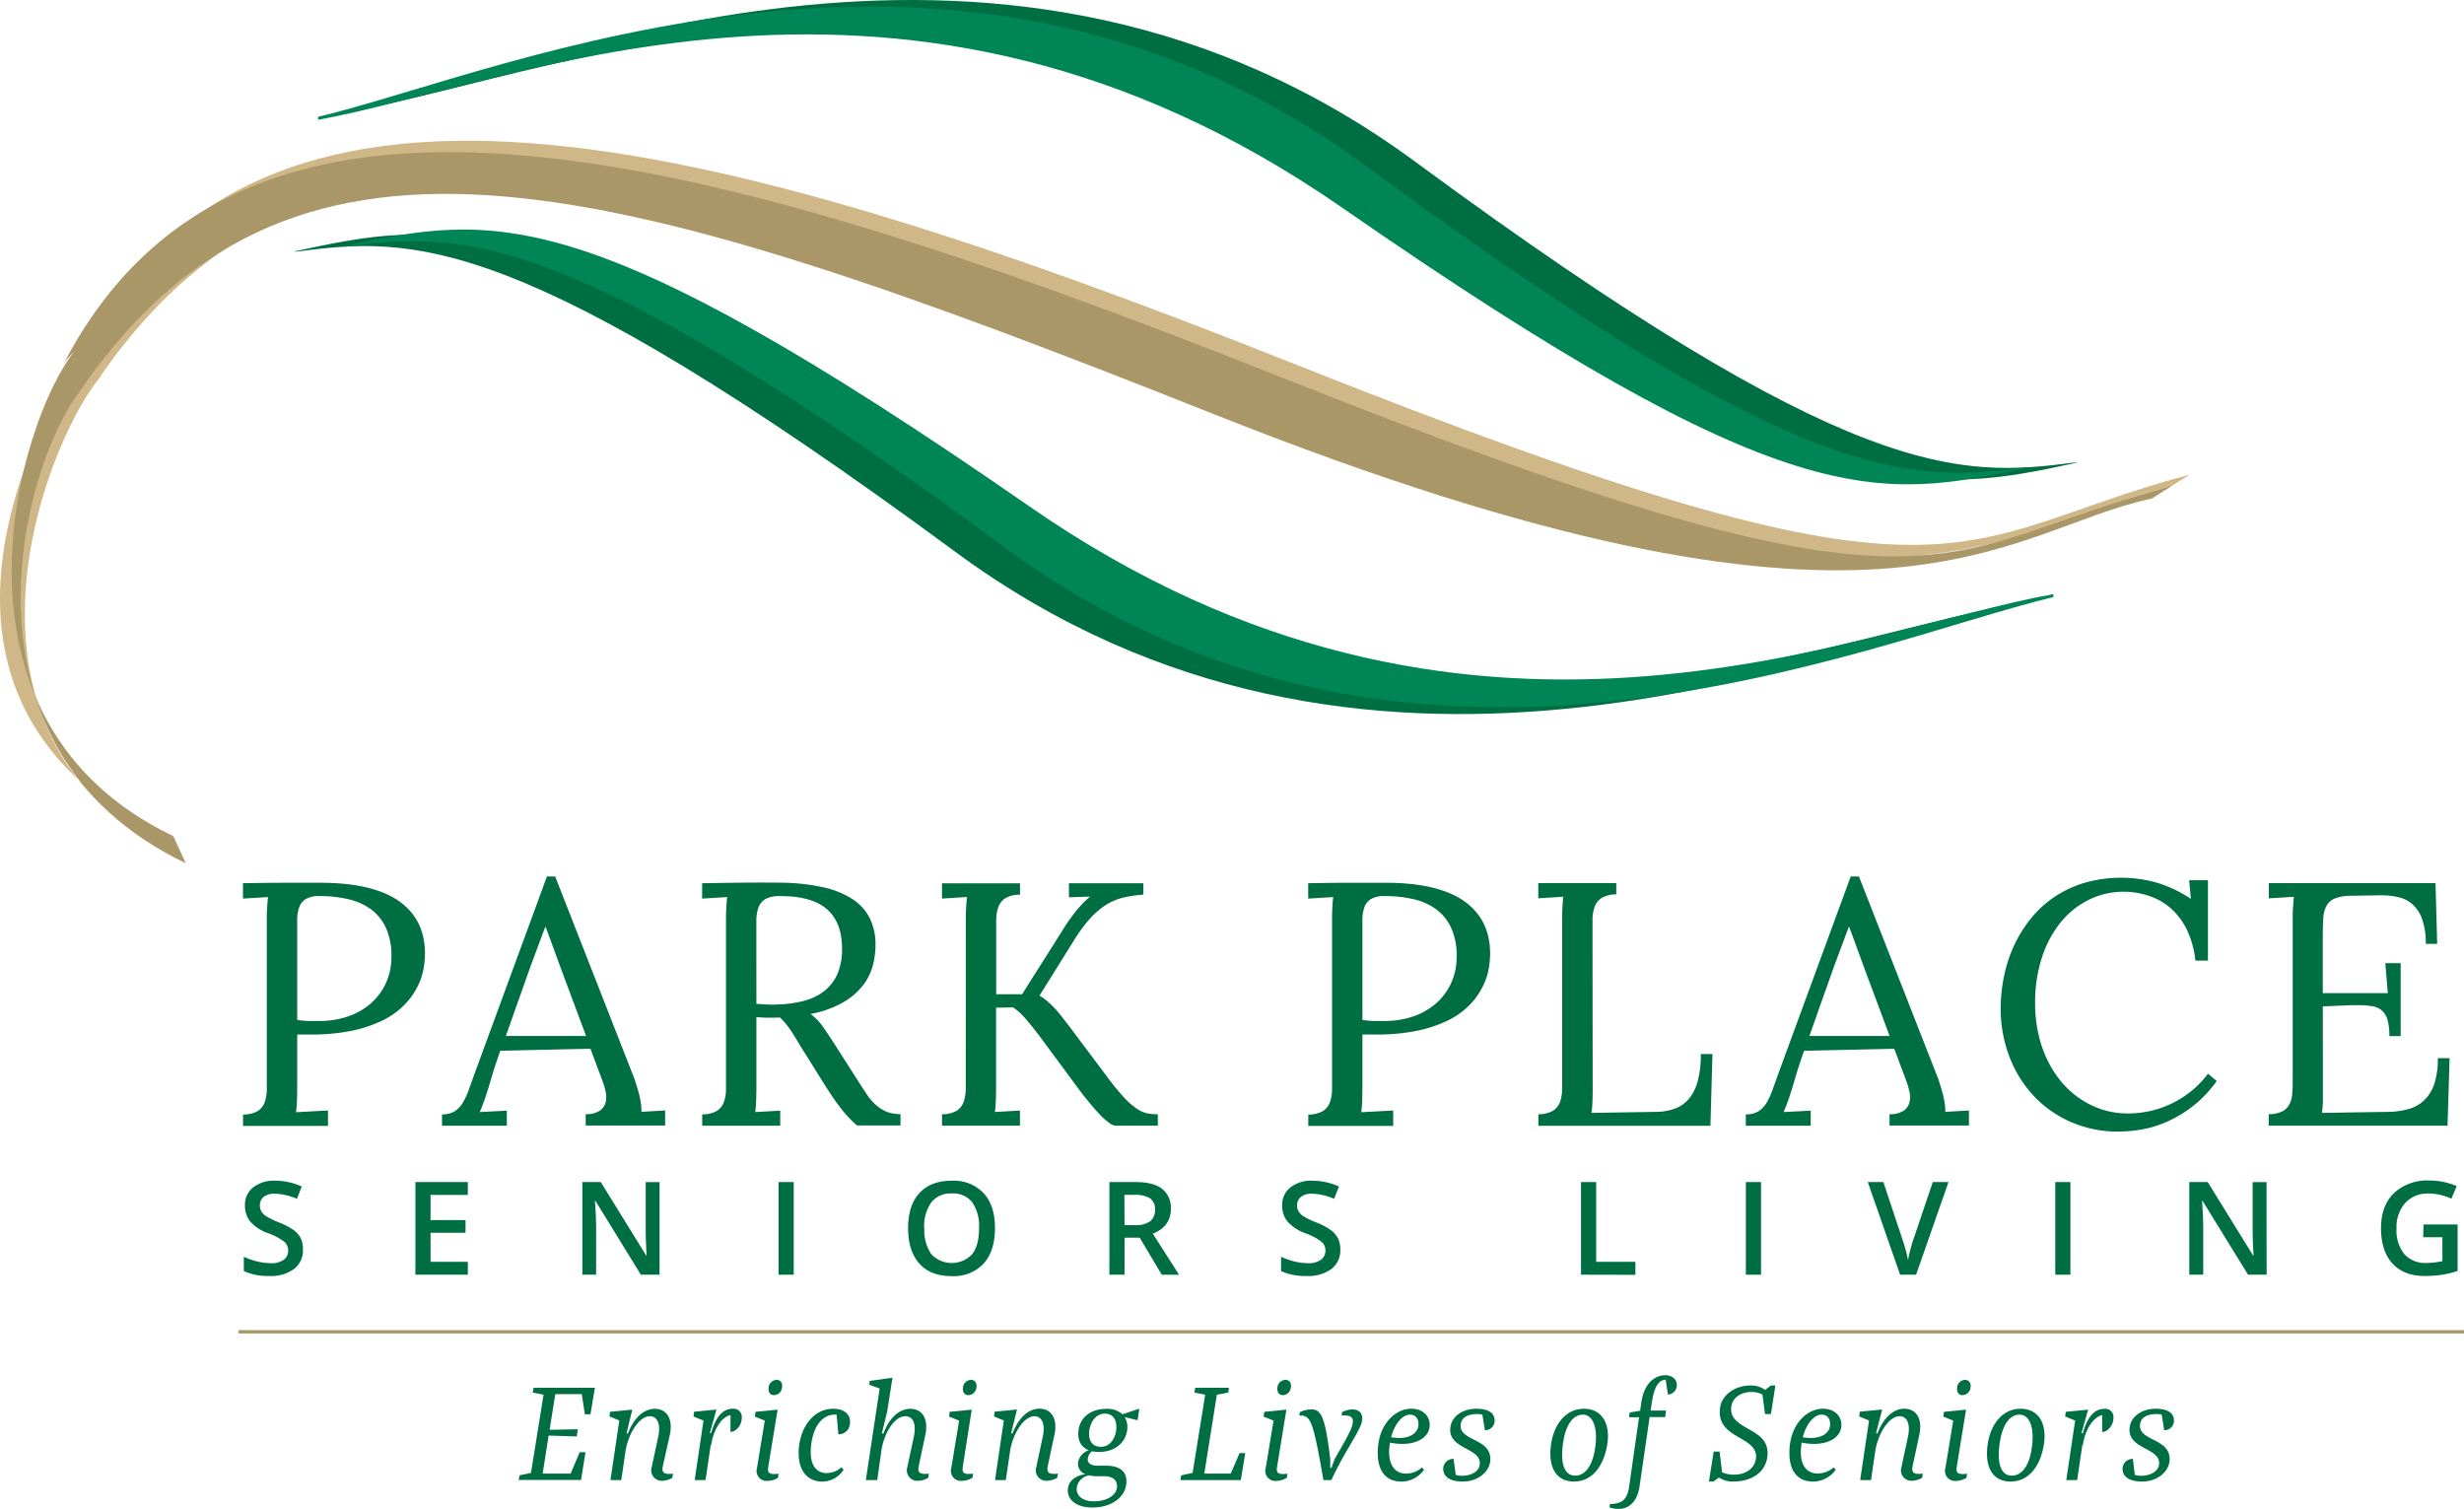 <svg id="Layer_1" data-name="Layer 1" xmlns="http://www.w3.org/2000/svg" viewBox="0 0 558.54 342.04"><defs><style>.cls-1{fill:#006e43;}.cls-2{fill:#d0b787;}.cls-3{fill:#008556;}.cls-4{fill:#aa9767;}.cls-5{fill:none;stroke:#aa9767;stroke-miterlimit:10;stroke-width:0.75px;}</style></defs><title>Park-Place-Logo-2018</title><path class="cls-1" d="M234.51,469.4l2.58-.55,2.85-17.73-2.46-.49.2-1.08h13.9l-1,6h-1.27L248.6,451h-6l-1.28,8.08,6.38-.13-.23,1.63-6.38-.19L239.74,469h6.34l2.06-4.84h1.31l-1,6.28H234.31Z" transform="translate(-116.73 -134.98)"/><path class="cls-1" d="M264.46,467.54l1.5-7c.59-2.94-.32-4.54-1.93-4.54-2.42,0-4.93,4-5.52,8l-.95,6.47h-2.45l2-13.5-2.22-.92L255,455l5.06-.49-1.3,5.33.29.13c1.6-4.22,4.09-5.65,6.08-5.65,2.81,0,4.19,2.38,3.44,5.88L267,467.24c-.29,1.38,0,2.06,2.29,1.77l-.16.95a4.81,4.81,0,0,1-2.32.68A2.38,2.38,0,0,1,264.46,467.54Z" transform="translate(-116.73 -134.98)"/><path class="cls-1" d="M277.83,462.57l-1.17,7.91H274.2l2-13.5-2.26-.92.13-1.08,5.07-.49-1.5,5.3.29.06c1.31-4.74,3.37-5.55,4.94-5.55a1.85,1.85,0,0,1,2,2.09c0,1.63-1.31,3.17-2.55,3.17l0-3.83c-2.32.53-4,3.86-4.38,6.84Z" transform="translate(-116.73 -134.98)"/><path class="cls-1" d="M288.33,467.73,290.09,457l-2.25-.92L288,455l5-.49-2.1,12.82c-.23,1.37-.06,2,2.32,1.7l-.13.91a4.49,4.49,0,0,1-2.35.72A2.27,2.27,0,0,1,288.33,467.73ZM294,449.49a1.9,1.9,0,0,1-1.83,1.73c-.85,0-1.34-.68-1.21-1.73a1.89,1.89,0,0,1,1.83-1.73C293.63,447.76,294.18,448.44,294,449.49Z" transform="translate(-116.73 -134.98)"/><path class="cls-1" d="M306.38,455.64a2,2,0,0,0-.46,0c-2.68,0-4.84,2.52-5.33,7s1.21,6.25,3.56,6.25a5.15,5.15,0,0,0,3.31-1.31l.49.56a5.77,5.77,0,0,1-4.81,2.68c-3.69,0-5.82-3-5.3-7.85s3.5-8.66,7.75-8.66c3,0,4.06,1.76,3.8,3.46a2.55,2.55,0,0,1-2.62,2.32Z" transform="translate(-116.73 -134.98)"/><path class="cls-1" d="M322.4,467.54l1.5-7c.59-3-.32-4.54-1.93-4.54-2.35,0-4.64,3.36-5.39,7.42l-1,7.06H313l3.13-20.76-2.35-.85.1-.88,5.16-.72L317.82,455l-1.18,4.84.33.13c1.57-4.25,4.09-5.65,6.08-5.65,2.82,0,4.19,2.38,3.44,5.88L325,467.24c-.29,1.38,0,2.06,2.29,1.77l-.16.95a4.81,4.81,0,0,1-2.32.68A2.39,2.39,0,0,1,322.4,467.54Z" transform="translate(-116.73 -134.98)"/><path class="cls-1" d="M332.37,467.73,334.14,457l-2.26-.92L332,455l5-.49L335,467.31c-.23,1.37-.07,2,2.32,1.7l-.13.91a4.49,4.49,0,0,1-2.36.72A2.27,2.27,0,0,1,332.37,467.73Zm5.69-18.24a1.89,1.89,0,0,1-1.83,1.73c-.85,0-1.34-.68-1.21-1.73a1.89,1.89,0,0,1,1.83-1.73C337.67,447.76,338.22,448.44,338.06,449.49Z" transform="translate(-116.73 -134.98)"/><path class="cls-1" d="M351.63,467.54l1.5-7c.59-2.94-.32-4.54-1.92-4.54-2.42,0-4.94,4-5.53,8l-.95,6.47h-2.45l2-13.5-2.22-.92.13-1.08,5.07-.49-1.31,5.33.29.13c1.61-4.22,4.09-5.65,6.08-5.65,2.82,0,4.19,2.38,3.44,5.88l-1.51,7.06c-.29,1.38,0,2.06,2.29,1.77l-.16.95a4.81,4.81,0,0,1-2.32.68A2.38,2.38,0,0,1,351.63,467.54Z" transform="translate(-116.73 -134.98)"/><path class="cls-1" d="M364.38,476.69c-4,0-5.75-2-5.59-4.12.13-1.76,1.51-3.1,4-3.43a2.48,2.48,0,0,1-1.67-2.71,3.49,3.49,0,0,1,2.46-2.72c-1.9-.69-2.59-2.35-2.39-4.38.29-3,2.75-5,6.34-5a5,5,0,0,1,3.63,1.24l3.83-1.28-.4,2.62-2.91-.72a4.48,4.48,0,0,1,.56,2.91c-.36,3-2.94,5-6.34,5a8.07,8.07,0,0,1-1.64-.16,2.61,2.61,0,0,0-.95,1.67c-.13.85.53,1.6,2.19,1.6h1.84c3.1,0,5.1,1.17,4.67,4.35C371.61,474.44,368.63,476.69,364.38,476.69Zm5.53-4.44c.19-1.57-.72-2.65-2.91-2.65h-1.7a7.33,7.33,0,0,1-1.67-.2,3.35,3.35,0,0,0-2.81,2.75c-.23,1.44.82,3.14,3.92,3.14C367.55,475.29,369.65,474,369.91,472.25Zm-3.66-9.32c2,0,3.23-1.7,3.49-3.73.27-2.32-.65-3.79-2.58-3.79s-3.23,1.8-3.5,3.79C363.34,461.42,364.29,462.93,366.25,462.93Z" transform="translate(-116.73 -134.98)"/><path class="cls-1" d="M384.49,469.4l2.58-.55,2.85-17.73-2.45-.49.19-1.08h7.65l-.16,1.08-2.58.49L389.72,469h6l2-4.64H399l-1,6.11H384.3Z" transform="translate(-116.73 -134.98)"/><path class="cls-1" d="M403.65,467.73,405.42,457l-2.26-.92.17-1.08,5-.49-2.09,12.82c-.23,1.37-.07,2,2.32,1.7l-.13.91a4.49,4.49,0,0,1-2.36.72A2.27,2.27,0,0,1,403.65,467.73Zm5.69-18.24a1.89,1.89,0,0,1-1.83,1.73c-.85,0-1.34-.68-1.21-1.73a1.89,1.89,0,0,1,1.83-1.73C409,447.76,409.51,448.44,409.34,449.49Z" transform="translate(-116.73 -134.98)"/><path class="cls-1" d="M418.27,467.7h.26l.78-2.06c2.55-4.48,4.09-6.93,4.09-8.5,0-1.28-1.11-1.34-2.55-1.31l.1-.75a5.35,5.35,0,0,1,2.29-.62c1.5,0,2.29.78,2.29,2.09,0,2.29-3.7,6.74-7,13.93h-1.8c-2.42-13.77-2.85-14.65-5.49-14.65l.13-.75a6.09,6.09,0,0,1,2.68-.62c2.25,0,3.07,1.9,4.22,11.18Z" transform="translate(-116.73 -134.98)"/><path class="cls-1" d="M434.36,470.81c-3.76,0-5.79-2.88-5.24-8.11s4.06-8.4,7.52-8.4c2.91,0,4.58,2.06,4.09,4.44s-3.24,3.57-6.18,3.53a12.92,12.92,0,0,1-2.74-.29,3.56,3.56,0,0,1-.07.52C431.12,467,433,469,435.37,469a5.49,5.49,0,0,0,3.69-1.38l.46.53A6.25,6.25,0,0,1,434.36,470.81Zm3.82-12.3c.33-1.4-.23-2.87-1.86-2.87s-3.44,2-4.25,5.13a11.88,11.88,0,0,0,1.8.16C436.55,460.93,437.89,459.72,438.18,458.51Z" transform="translate(-116.73 -134.98)"/><path class="cls-1" d="M446.72,469.3a5.28,5.28,0,0,0,1.47.2c1.83,0,3.72-.85,3.95-2.45.62-4-7.35-3.44-6.63-8.57.32-2.48,2.81-4.18,5.88-4.18,3.24,0,4.32,1.37,4.12,3.07a2.16,2.16,0,0,1-2.19,1.8l-.56-3.53a5,5,0,0,0-1.3-.13c-1.44,0-3.34.45-3.6,2.25-.62,4,7.23,3.11,6.67,8.44-.29,2.58-2.94,4.61-6.21,4.61s-4.61-1.38-4.42-3.21a2.29,2.29,0,0,1,2.33-1.93Z" transform="translate(-116.73 -134.98)"/><path class="cls-1" d="M475.78,454.3c4,0,6.09,3.27,5.27,8.23-.79,4.68-3.34,8.28-7.52,8.28-4,0-5.92-3.14-5.23-8.28C468.92,457.89,471.63,454.3,475.78,454.3Zm-2,15.17c2.42,0,4.08-2.46,4.61-6.77s-.66-7.06-2.85-7.06c-2.38,0-4,2.55-4.54,6.73C470.36,467.14,471.57,469.47,473.76,469.47Z" transform="translate(-116.73 -134.98)"/><path class="cls-1" d="M483.6,477a5.68,5.68,0,0,1-2-.33l.06-.78c2.72,0,3.93-1,4.35-3.86l2.26-15.79H486l.16-1.11,2.36-.36.29-2.06c.69-4.32,3.14-6,5.39-6,1.54,0,2.62.88,2.62,2.15a2.11,2.11,0,0,1-2,2.23l-.52-3.37c-1.74.1-2.62,1.86-3.11,5.07l-.3,1.93h3.5l-.19,1.47h-3.53L488.37,472C487.88,475.09,486.25,477,483.6,477Z" transform="translate(-116.73 -134.98)"/><path class="cls-1" d="M506.39,469.89l-1.28.92h-1l1.08-6.8h1.34l.56,4.7a6.35,6.35,0,0,0,2.81.53c2.48,0,4.48-1.34,4.84-3.47.46-2.75-2-3.89-4.38-5.29-2.16-1.31-4.19-2.88-3.73-6.38.36-2.75,3.14-5.07,7-5.07a5.48,5.48,0,0,1,3.23,1l1.31-1h1l-1,6.48h-1.34l-.59-4.42a5.16,5.16,0,0,0-2.52-.59c-2.12,0-4.22,1.11-4.54,3.34-.33,2.45,1.47,3.66,3.46,4.8,2.45,1.41,5.2,2.72,4.71,6.58-.42,3.36-3.4,5.59-7.78,5.59A5.56,5.56,0,0,1,506.39,469.89Z" transform="translate(-116.73 -134.98)"/><path class="cls-1" d="M527.67,470.81c-3.76,0-5.78-2.88-5.23-8.11s4.06-8.4,7.52-8.4c2.91,0,4.58,2.06,4.09,4.44s-3.24,3.57-6.18,3.53a13.09,13.09,0,0,1-2.75-.29,3.46,3.46,0,0,1-.06.52c-.62,4.51,1.24,6.48,3.63,6.48a5.49,5.49,0,0,0,3.69-1.38l.46.53A6.27,6.27,0,0,1,527.67,470.81Zm3.83-12.3c.33-1.4-.23-2.87-1.86-2.87s-3.44,2-4.26,5.13a12.1,12.1,0,0,0,1.8.16C529.86,460.93,531.21,459.72,531.5,458.51Z" transform="translate(-116.73 -134.98)"/><path class="cls-1" d="M547.75,467.54l1.5-7c.59-2.94-.32-4.54-1.93-4.54-2.42,0-4.93,4-5.52,8l-.95,6.47H538.4l2-13.5-2.22-.92.13-1.08,5.07-.49L542,459.82l.29.13c1.6-4.22,4.09-5.65,6.08-5.65,2.81,0,4.19,2.38,3.44,5.88l-1.51,7.06c-.29,1.38,0,2.06,2.29,1.77l-.16.95a4.81,4.81,0,0,1-2.32.68A2.38,2.38,0,0,1,547.75,467.54Z" transform="translate(-116.73 -134.98)"/><path class="cls-1" d="M557.72,467.73,559.49,457l-2.26-.92.17-1.08,5-.49-2.09,12.82c-.23,1.37-.07,2,2.32,1.7l-.13.91a4.49,4.49,0,0,1-2.36.72A2.27,2.27,0,0,1,557.72,467.73Zm5.69-18.24a1.89,1.89,0,0,1-1.83,1.73c-.85,0-1.34-.68-1.21-1.73a1.89,1.89,0,0,1,1.83-1.73C563,447.76,563.58,448.44,563.41,449.49Z" transform="translate(-116.73 -134.98)"/><path class="cls-1" d="M574.76,454.3c4,0,6.08,3.27,5.26,8.23-.78,4.68-3.33,8.28-7.52,8.28-4,0-5.92-3.14-5.23-8.28C567.89,457.89,570.61,454.3,574.76,454.3Zm-2,15.17c2.42,0,4.09-2.46,4.61-6.77s-.65-7.06-2.84-7.06c-2.39,0-4,2.55-4.55,6.73C569.33,467.14,570.54,469.47,572.73,469.47Z" transform="translate(-116.73 -134.98)"/><path class="cls-1" d="M588.75,462.57l-1.17,7.91h-2.46l2-13.5-2.26-.92L585,455l5.07-.49-1.5,5.3.29.06c1.31-4.74,3.37-5.55,4.94-5.55a1.85,1.85,0,0,1,2,2.09c0,1.63-1.31,3.17-2.55,3.17l0-3.83c-2.32.53-4,3.86-4.38,6.84Z" transform="translate(-116.73 -134.98)"/><path class="cls-1" d="M600.65,469.3a5.4,5.4,0,0,0,1.48.2c1.83,0,3.72-.85,4-2.45.62-4-7.35-3.44-6.64-8.57.33-2.48,2.82-4.18,5.89-4.18,3.24,0,4.32,1.37,4.12,3.07a2.16,2.16,0,0,1-2.19,1.8l-.56-3.53a5.06,5.06,0,0,0-1.3-.13c-1.44,0-3.34.45-3.6,2.25-.62,4,7.22,3.11,6.67,8.44-.3,2.58-2.94,4.61-6.21,4.61s-4.61-1.38-4.42-3.21a2.29,2.29,0,0,1,2.32-1.93Z" transform="translate(-116.73 -134.98)"/><path class="cls-1" d="M587.7,239.82c-34.35,7.41-54.58,11.29-155.85-58.95-99-68.66-188.23-29.23-233.35-21.15l.51-.5c42.42-10.1,146.21-55.57,238.58,12.46,99.23,73.08,123.17,71.5,149.43,68.14Z" transform="translate(-116.73 -134.98)"/><path class="cls-2" d="M135.51,213.8C114.72,248,99.86,298.89,154.78,325.1l1.83,3.66c-54.92-26.21-30.46-91.87-17.35-108.1l1.24-1.87C188.77,151.28,260,172.1,396,226.23c153.05,60.89,178.52,26.28,212.59,19.18l4.49-2.84c-55.9,14.82-49.64,35.92-202.69-25C274.36,163.47,175.25,139,135.51,214.42Z" transform="translate(-116.73 -134.98)"/><path class="cls-3" d="M576.68,240.91c-34.34,7.42-54.58,11.3-155.84-58.94-99-68.66-186.93-27.92-232-19.84v-.67c42.43-10.11,145.42-56.71,237.78,11.32C525.8,245.86,549.74,244.29,576,240.91Z" transform="translate(-116.73 -134.98)"/><path class="cls-1" d="M183.28,192c34.34-7.41,54.58-11.29,155.84,58.95,99,68.66,188.24,29.23,233.35,21.15l-.5.5c-42.42,10.1-146.22,55.57-238.58-12.46C234.16,187,210.22,188.6,184,192Z" transform="translate(-116.73 -134.98)"/><path class="cls-3" d="M194.3,190.86c34.34-7.41,54.58-11.29,155.84,58.95,99,68.66,186.93,27.92,232.05,19.84v.67C539.76,280.43,436.77,327,344.4,259,245.17,185.92,221.23,187.49,195,190.86Z" transform="translate(-116.73 -134.98)"/><path class="cls-4" d="M133.79,214.33c-13.11,16.23-32.71,83.95,22.21,110.16l2.84,6.15C103.92,304.43,122,239.53,135.13,223.3l1.24-1.87c48.27-67.51,119.47-46.69,255.54,7.44C545,289.76,570.43,255.14,604.49,248l4.5-2.83c-55.9,14.81-49.64,35.92-202.69-25-136.07-54.13-235.19-78.6-274.92-3.18Z" transform="translate(-116.73 -134.98)"/><path class="cls-1" d="M185.4,418.22a5.28,5.28,0,0,1-2,4.39,8.79,8.79,0,0,1-5.59,1.6A13.33,13.33,0,0,1,172,423.1v-3.25a16,16,0,0,0,3.06,1.07,12.89,12.89,0,0,0,3,.39,4.78,4.78,0,0,0,3-.78,2.52,2.52,0,0,0,1-2.08,2.61,2.61,0,0,0-.89-2,13.47,13.47,0,0,0-3.68-1.94,9.66,9.66,0,0,1-4.05-2.66,5.6,5.6,0,0,1-1.18-3.59,5,5,0,0,1,1.87-4.14,7.7,7.7,0,0,1,5-1.51,14.77,14.77,0,0,1,6,1.32l-1.09,2.8a13.23,13.23,0,0,0-5-1.17,3.86,3.86,0,0,0-2.53.72,2.39,2.39,0,0,0-.87,1.92,2.69,2.69,0,0,0,.35,1.4,3.45,3.45,0,0,0,1.14,1.1,18.59,18.59,0,0,0,2.84,1.37,15.85,15.85,0,0,1,3.39,1.79,5.32,5.32,0,0,1,1.58,1.88A5.63,5.63,0,0,1,185.4,418.22Z" transform="translate(-116.73 -134.98)"/><path class="cls-1" d="M222.78,423.92H210.89v-21h11.89v2.91h-8.45v5.71h7.92v2.88h-7.92V421h8.45Z" transform="translate(-116.73 -134.98)"/><path class="cls-1" d="M266.24,423.92H262L251.7,407.18h-.11l.07.93c.13,1.79.2,3.42.2,4.89v10.92h-3.12v-21h4.17l10.3,16.66h.09c0-.22-.06-1-.12-2.41s-.08-2.46-.08-3.24v-11h3.14Z" transform="translate(-116.73 -134.98)"/><path class="cls-1" d="M293.21,423.92v-21h3.44v21Z" transform="translate(-116.73 -134.98)"/><path class="cls-1" d="M342.27,413.39q0,5.13-2.56,8a9.27,9.27,0,0,1-7.27,2.85q-4.76,0-7.3-2.83t-2.56-8q0-5.21,2.57-8t7.32-2.79a9.28,9.28,0,0,1,7.24,2.83Q342.28,408.25,342.27,413.39Zm-16,0a9.43,9.43,0,0,0,1.57,5.88,6.36,6.36,0,0,0,9.26,0q1.56-2,1.56-5.9a9.44,9.44,0,0,0-1.54-5.86,5.45,5.45,0,0,0-4.61-2,5.55,5.55,0,0,0-4.66,2A9.3,9.3,0,0,0,326.23,413.39Z" transform="translate(-116.73 -134.98)"/><path class="cls-1" d="M371.64,415.53v8.39h-3.43v-21h5.93q4.07,0,6,1.53a5.46,5.46,0,0,1,2,4.59c0,2.62-1.37,4.48-4.08,5.59l5.93,9.3h-3.91l-5-8.39Zm0-2.85H374a5.39,5.39,0,0,0,3.47-.89,3.21,3.21,0,0,0,1.08-2.64,2.86,2.86,0,0,0-1.16-2.56,6.39,6.39,0,0,0-3.51-.77h-2.27Z" transform="translate(-116.73 -134.98)"/><path class="cls-1" d="M420.55,418.22a5.28,5.28,0,0,1-2,4.39,8.79,8.79,0,0,1-5.59,1.6,13.33,13.33,0,0,1-5.84-1.11v-3.25a16,16,0,0,0,3.06,1.07,12.82,12.82,0,0,0,3,.39,4.78,4.78,0,0,0,3-.78,2.55,2.55,0,0,0,1-2.08,2.61,2.61,0,0,0-.89-2,13.47,13.47,0,0,0-3.68-1.94,9.66,9.66,0,0,1-4.05-2.66,5.6,5.6,0,0,1-1.18-3.59,5,5,0,0,1,1.87-4.14,7.7,7.7,0,0,1,5-1.51,14.8,14.8,0,0,1,6,1.32l-1.1,2.8a13.15,13.15,0,0,0-5-1.17,3.83,3.83,0,0,0-2.52.72,2.39,2.39,0,0,0-.87,1.92,2.69,2.69,0,0,0,.35,1.4,3.5,3.5,0,0,0,1.13,1.1,19.33,19.33,0,0,0,2.85,1.37,15.85,15.85,0,0,1,3.39,1.79,5.43,5.43,0,0,1,1.58,1.88A5.63,5.63,0,0,1,420.55,418.22Z" transform="translate(-116.73 -134.98)"/><path class="cls-1" d="M475.11,423.92v-21h3.44V421h8.89v2.95Z" transform="translate(-116.73 -134.98)"/><path class="cls-1" d="M512.48,423.92v-21h3.44v21Z" transform="translate(-116.73 -134.98)"/><path class="cls-1" d="M554.86,402.91h3.56l-7.35,21h-3.63l-7.32-21h3.53L548,416c.23.63.48,1.43.74,2.41s.42,1.71.5,2.19c.12-.73.32-1.57.57-2.53s.47-1.66.64-2.12Z" transform="translate(-116.73 -134.98)"/><path class="cls-1" d="M582.62,423.92v-21h3.43v21Z" transform="translate(-116.73 -134.98)"/><path class="cls-1" d="M630.53,423.92h-4.21L616,407.18h-.11l.07.93c.13,1.79.2,3.42.2,4.89v10.92H613v-21h4.17l10.3,16.66h.09c0-.22-.06-1-.12-2.41s-.08-2.46-.08-3.24v-11h3.15Z" transform="translate(-116.73 -134.98)"/><path class="cls-1" d="M666.09,412.53h7.73v10.54a22.3,22.3,0,0,1-3.64.88,26.2,26.2,0,0,1-3.78.26q-4.77,0-7.35-2.83t-2.59-8q0-5.07,2.92-7.94a11,11,0,0,1,8-2.87,15.58,15.58,0,0,1,6.24,1.27l-1.21,2.85a12.23,12.23,0,0,0-5.12-1.17,6.86,6.86,0,0,0-5.31,2.11,8.15,8.15,0,0,0-2,5.78,8.65,8.65,0,0,0,1.76,5.85,6.4,6.4,0,0,0,5.07,2,16.47,16.47,0,0,0,3.56-.42v-5.42h-4.35Z" transform="translate(-116.73 -134.98)"/><line class="cls-5" x1="54.07" y1="301.88" x2="558.54" y2="301.88"/><path class="cls-1" d="M186.9,369.48h-1.21c-.55,0-1.08,0-1.59,0v11.38q0,2.15-.06,3.69a24.2,24.2,0,0,1-.21,2.54l7.25-.39v3.49H171.83v-2.57a6.61,6.61,0,0,0,3.33-.8,4,4,0,0,0,1.58-2,9.23,9.23,0,0,0,.47-3c0-1.17,0-2.44,0-3.82V344c0-1.07,0-2.09.06-3.05s.11-1.83.21-2.63l-5.67.35v-3.49q4.14-.07,8.51-.1l9,0q11.43,0,17.38,3.84,6.36,4.19,6.36,12.23a20.72,20.72,0,0,1-.36,3.65,15,15,0,0,1-1.48,4.12,16.68,16.68,0,0,1-3.05,4.06,18,18,0,0,1-4.87,3.38,30.25,30.25,0,0,1-7,2.3A46.15,46.15,0,0,1,186.9,369.48Zm-2.8-3.3a24.72,24.72,0,0,0,2.55.23c.73,0,1.58,0,2.55,0a19.85,19.85,0,0,0,6.31-1,15.44,15.44,0,0,0,5.18-2.9,13.74,13.74,0,0,0,3.48-4.61,14.22,14.22,0,0,0,1.29-6.17,15.15,15.15,0,0,0-1.19-6.31,10.81,10.81,0,0,0-3.34-4.24,13.76,13.76,0,0,0-5.13-2.35,27.74,27.74,0,0,0-6.6-.73,5.92,5.92,0,0,0-3.16.67,3.6,3.6,0,0,0-1.5,1.9,8.73,8.73,0,0,0-.44,2.93v22.53Z" transform="translate(-116.73 -134.98)"/><path class="cls-1" d="M227.44,381.62c-.21.62-.39,1.17-.54,1.66s-.31.93-.46,1.34-.31.81-.46,1.2-.32.79-.5,1.23l6.14-.31v3.41H216.93v-2.57a5.26,5.26,0,0,0,2.88-.71,5.77,5.77,0,0,0,1.87-2,17.09,17.09,0,0,0,1.4-3.11l1.44-4,16.19-44.1h1.87l17.53,44.75c.23.54.47,1.18.71,1.94s.47,1.53.69,2.32A20.4,20.4,0,0,1,262,385a10.83,10.83,0,0,1,.13,2l5.37-.31v3.41h-18v-2.57a5.59,5.59,0,0,0,3.22-.8,3.32,3.32,0,0,0,1.3-1.89,5.31,5.31,0,0,0,0-2.38,16.68,16.68,0,0,0-.69-2.39l-2.76-7.38-20.44.46q-.84,2.43-1.5,4.44C228.23,379,227.82,380.32,227.44,381.62ZM237,354q-1.8,5.06-3.17,8.91c-.9,2.57-1.72,4.87-2.43,6.89h18.18l-5.6-15-3.53-9.66h-.15Z" transform="translate(-116.73 -134.98)"/><path class="cls-1" d="M293.52,365.61c-.87.05-1.76.07-2.65.06s-1.79-.06-2.68-.14v15.29q0,2.16-.06,3.69a24.2,24.2,0,0,1-.21,2.54l5.67-.31v3.41H275.91v-2.57a6.62,6.62,0,0,0,3.34-.8,3.9,3.9,0,0,0,1.57-2,9,9,0,0,0,.48-3c0-1.17,0-2.44,0-3.82V344c0-1.07,0-2.09.06-3.05s.11-1.83.21-2.63l-5.68.35v-3.49q4.45-.07,8.94-.12t9,0a46.28,46.28,0,0,1,9.72,1.09,19.86,19.86,0,0,1,6.64,2.78,11,11,0,0,1,3.79,4.38,13.45,13.45,0,0,1,1.21,5.83,18.76,18.76,0,0,1-.61,4.69,12.55,12.55,0,0,1-2.27,4.55,15.53,15.53,0,0,1-4.5,3.83,23.73,23.73,0,0,1-7.35,2.61,12.09,12.09,0,0,1,2.77,2.84c.81,1.16,1.71,2.5,2.68,4l5.37,8.41q1,1.58,1.92,2.94a12.68,12.68,0,0,0,2,2.36,8.71,8.71,0,0,0,2.45,1.58,8.29,8.29,0,0,0,3.21.57v2.57H311a24.78,24.78,0,0,1-2.07-2q-.92-1-1.74-2.07c-.55-.72-1.08-1.45-1.6-2.21s-1-1.56-1.61-2.43l-5.25-8.4c-.36-.56-.73-1.17-1.11-1.82s-.8-1.31-1.23-2-.89-1.31-1.38-1.93A16,16,0,0,0,293.52,365.61Zm-5.33-3.07c.81,0,1.6.1,2.35.13a21.41,21.41,0,0,0,2.52,0,26.4,26.4,0,0,0,5.88-.82,12.85,12.85,0,0,0,4.6-2.2,10.06,10.06,0,0,0,3-3.86,14,14,0,0,0,1.07-5.77q0-5.91-3.4-8.92t-10.64-3a6.64,6.64,0,0,0-3.33.67,3.65,3.65,0,0,0-1.58,1.9,9.12,9.12,0,0,0-.48,3c0,1.15,0,2.42,0,3.83Z" transform="translate(-116.73 -134.98)"/><path class="cls-1" d="M335.66,344c0-1.08,0-2.09.06-3.05s.11-1.84.21-2.64l-5.67.35v-3.45h17.68v2.57a6.4,6.4,0,0,0-3.34.82,4,4,0,0,0-1.57,2,8.94,8.94,0,0,0-.48,3c0,1.15,0,2.43,0,3.84v12.91h5.87l9.81-15.52c.34-.52.71-1.07,1.14-1.66s.86-1.17,1.34-1.76,1-1.16,1.51-1.71a19.54,19.54,0,0,1,1.61-1.48l-4.79.15v-3.18h16.87v2.57a29.8,29.8,0,0,0-4.52.67,13.24,13.24,0,0,0-3.88,1.61,18.37,18.37,0,0,0-3.66,3.11,35.14,35.14,0,0,0-3.81,5.21l-7.67,12.29a14.09,14.09,0,0,1,2,1.48,21.19,21.19,0,0,1,1.65,1.63c.51.56,1,1.15,1.46,1.75s.93,1.21,1.42,1.82L367.65,379a55.24,55.24,0,0,0,3.83,4.7,17.9,17.9,0,0,0,2.92,2.58,6.83,6.83,0,0,0,2.41,1.07,12.93,12.93,0,0,0,2.38.21v2.57H369.6a2.71,2.71,0,0,1-1.45-.63,14.57,14.57,0,0,1-1.94-1.71c-.7-.72-1.44-1.54-2.22-2.48s-1.56-1.9-2.32-2.9l-9.4-12.71c-1-1.31-2-2.55-3-3.72a12.61,12.61,0,0,0-2.92-2.65l-3.83.07v17.39c0,1.44,0,2.67-.06,3.7a24.2,24.2,0,0,1-.21,2.54l5.68-.31v3.41H330.26v-2.57a6.61,6.61,0,0,0,3.33-.8,4,4,0,0,0,1.58-2,9.56,9.56,0,0,0,.48-3c0-1.16,0-2.44,0-3.82Z" transform="translate(-116.73 -134.98)"/><path class="cls-1" d="M428.36,369.48h-1.21c-.55,0-1.08,0-1.59,0v11.38q0,2.15-.06,3.69a19.76,19.76,0,0,1-.21,2.54l7.25-.39v3.49H413.29v-2.57a6.68,6.68,0,0,0,3.34-.8,4,4,0,0,0,1.57-2,9.22,9.22,0,0,0,.48-3c0-1.17,0-2.44,0-3.82V344c0-1.07,0-2.09.06-3.05a25.06,25.06,0,0,1,.21-2.63l-5.68.35v-3.49q4.14-.07,8.51-.1l9,0q11.42,0,17.37,3.84,6.36,4.19,6.36,12.23a20.72,20.72,0,0,1-.36,3.65,14.68,14.68,0,0,1-1.48,4.12,16.63,16.63,0,0,1-3,4.06,18.24,18.24,0,0,1-4.88,3.38,30.16,30.16,0,0,1-7,2.3A46.25,46.25,0,0,1,428.36,369.48Zm-2.8-3.3a24.72,24.72,0,0,0,2.55.23c.73,0,1.58,0,2.55,0a19.81,19.81,0,0,0,6.31-1,15.34,15.34,0,0,0,5.18-2.9,13.77,13.77,0,0,0,3.49-4.61,14.36,14.36,0,0,0,1.28-6.17,15,15,0,0,0-1.19-6.31,10.88,10.88,0,0,0-3.33-4.24,13.81,13.81,0,0,0-5.14-2.35,27.68,27.68,0,0,0-6.6-.73,5.94,5.94,0,0,0-3.16.67,3.65,3.65,0,0,0-1.5,1.9,8.73,8.73,0,0,0-.44,2.93v22.53Z" transform="translate(-116.73 -134.98)"/><path class="cls-1" d="M477.76,381.1c0,1.43,0,2.65-.06,3.64a23.79,23.79,0,0,1-.21,2.5l14.69-.23a12.36,12.36,0,0,0,4.35-.79,7.56,7.56,0,0,0,3.17-2.32,10.77,10.77,0,0,0,1.91-4,23.44,23.44,0,0,0,.66-6h2.64l-.46,16.26h-39v-2.61a6.61,6.61,0,0,0,3.33-.8,3.92,3.92,0,0,0,1.58-2,9.49,9.49,0,0,0,.48-3c0-1.16,0-2.44,0-3.82v-34c0-1.07,0-2.09.05-3.05s.11-1.83.21-2.63l-5.67.35v-3.45h17.68v2.57a6.4,6.4,0,0,0-3.34.82,4,4,0,0,0-1.57,2,8.88,8.88,0,0,0-.48,3c0,1.15,0,2.43,0,3.84Z" transform="translate(-116.73 -134.98)"/><path class="cls-1" d="M523,381.62c-.21.62-.39,1.17-.54,1.66s-.31.93-.46,1.34-.31.81-.46,1.2-.32.79-.5,1.23l6.14-.31v3.41H512.47v-2.57a5.26,5.26,0,0,0,2.88-.71,5.77,5.77,0,0,0,1.87-2,17.09,17.09,0,0,0,1.4-3.11l1.44-4,16.19-44.1h1.87l17.53,44.75c.23.54.47,1.18.71,1.94s.47,1.53.69,2.32a20.4,20.4,0,0,1,.5,2.34,10.83,10.83,0,0,1,.13,2l5.37-.31v3.41h-18v-2.57a5.59,5.59,0,0,0,3.22-.8,3.32,3.32,0,0,0,1.3-1.89,5.31,5.31,0,0,0,0-2.38,16.68,16.68,0,0,0-.69-2.39l-2.76-7.38-20.44.46q-.84,2.43-1.5,4.44C523.77,379,523.36,380.32,523,381.62ZM532.49,354q-1.8,5.06-3.17,8.91c-.9,2.57-1.72,4.87-2.43,6.89h18.18l-5.6-15-3.53-9.66h-.15Z" transform="translate(-116.73 -134.98)"/><path class="cls-1" d="M598.14,337.11a17.67,17.67,0,0,0-7.84,1.79,19,19,0,0,0-6.38,5.06,24.55,24.55,0,0,0-4.3,8,32.54,32.54,0,0,0-1.57,10.43,31.37,31.37,0,0,0,.75,7,27.45,27.45,0,0,0,2.12,6.06,23.42,23.42,0,0,0,3.3,5,20.58,20.58,0,0,0,4.26,3.74,19.7,19.7,0,0,0,5,2.36,19,19,0,0,0,5.6.82,23.43,23.43,0,0,0,5.12-.57,22.68,22.68,0,0,0,9.34-4.57,20.8,20.8,0,0,0,3.68-3.87l2,1.65a27.36,27.36,0,0,1-5.42,5.72,28.07,28.07,0,0,1-5.83,3.5,24.57,24.57,0,0,1-5.75,1.77,31.39,31.39,0,0,1-5.24.48,26.52,26.52,0,0,1-10.81-2.17,25.53,25.53,0,0,1-8.44-5.92,26.94,26.94,0,0,1-5.48-8.84,30.11,30.11,0,0,1-2-10.95,36.25,36.25,0,0,1,.75-7.33,31.69,31.69,0,0,1,2.26-6.92,29.29,29.29,0,0,1,3.78-6.1,24.38,24.38,0,0,1,5.29-4.89,25.17,25.17,0,0,1,6.83-3.24,30.06,30.06,0,0,1,16.68,0,29,29,0,0,1,7.52,3.61l-.39-4.22h4.26v18.21h-2.84a21.69,21.69,0,0,0-1.74-6.57,15.71,15.71,0,0,0-3.42-4.89,14.08,14.08,0,0,0-4.93-3.05A17.86,17.86,0,0,0,598.14,337.11Z" transform="translate(-116.73 -134.98)"/><path class="cls-1" d="M643.28,381.1c0,1.46,0,2.68,0,3.66a23.6,23.6,0,0,1-.21,2.48l15-.23a17.81,17.81,0,0,0,4.64-.64,8.47,8.47,0,0,0,3.55-2,9.18,9.18,0,0,0,2.28-3.72,17.86,17.86,0,0,0,.8-5.81H672l-.46,15.3H631v-2.61a6.84,6.84,0,0,0,3-.59,3.71,3.71,0,0,0,1.63-1.52,5.81,5.81,0,0,0,.68-2.28,29.18,29.18,0,0,0,.13-2.94V343.94c0-1.07,0-2.09.06-3.05s.11-1.83.21-2.63l-5.68.35v-3.45h37.78l.38,13.77H666.6a16.24,16.24,0,0,0-.79-5.53,8.29,8.29,0,0,0-2.14-3.37,7.18,7.18,0,0,0-3.21-1.67,17.21,17.21,0,0,0-4-.44l-7.25.11a9.41,9.41,0,0,0-3.4.69,3.84,3.84,0,0,0-1.78,1.71,7.21,7.21,0,0,0-.67,2.86c-.06,1.15-.1,2.53-.1,4.14v12.66H658l-.57-6.79h3.49v16.53h-2.57a13.31,13.31,0,0,0-.41-3.67,4.34,4.34,0,0,0-1.26-2.1,4.42,4.42,0,0,0-2.19-1,18.34,18.34,0,0,0-3.2-.23h-1.11q-.59,0-6.91.27Z" transform="translate(-116.73 -134.98)"/></svg>